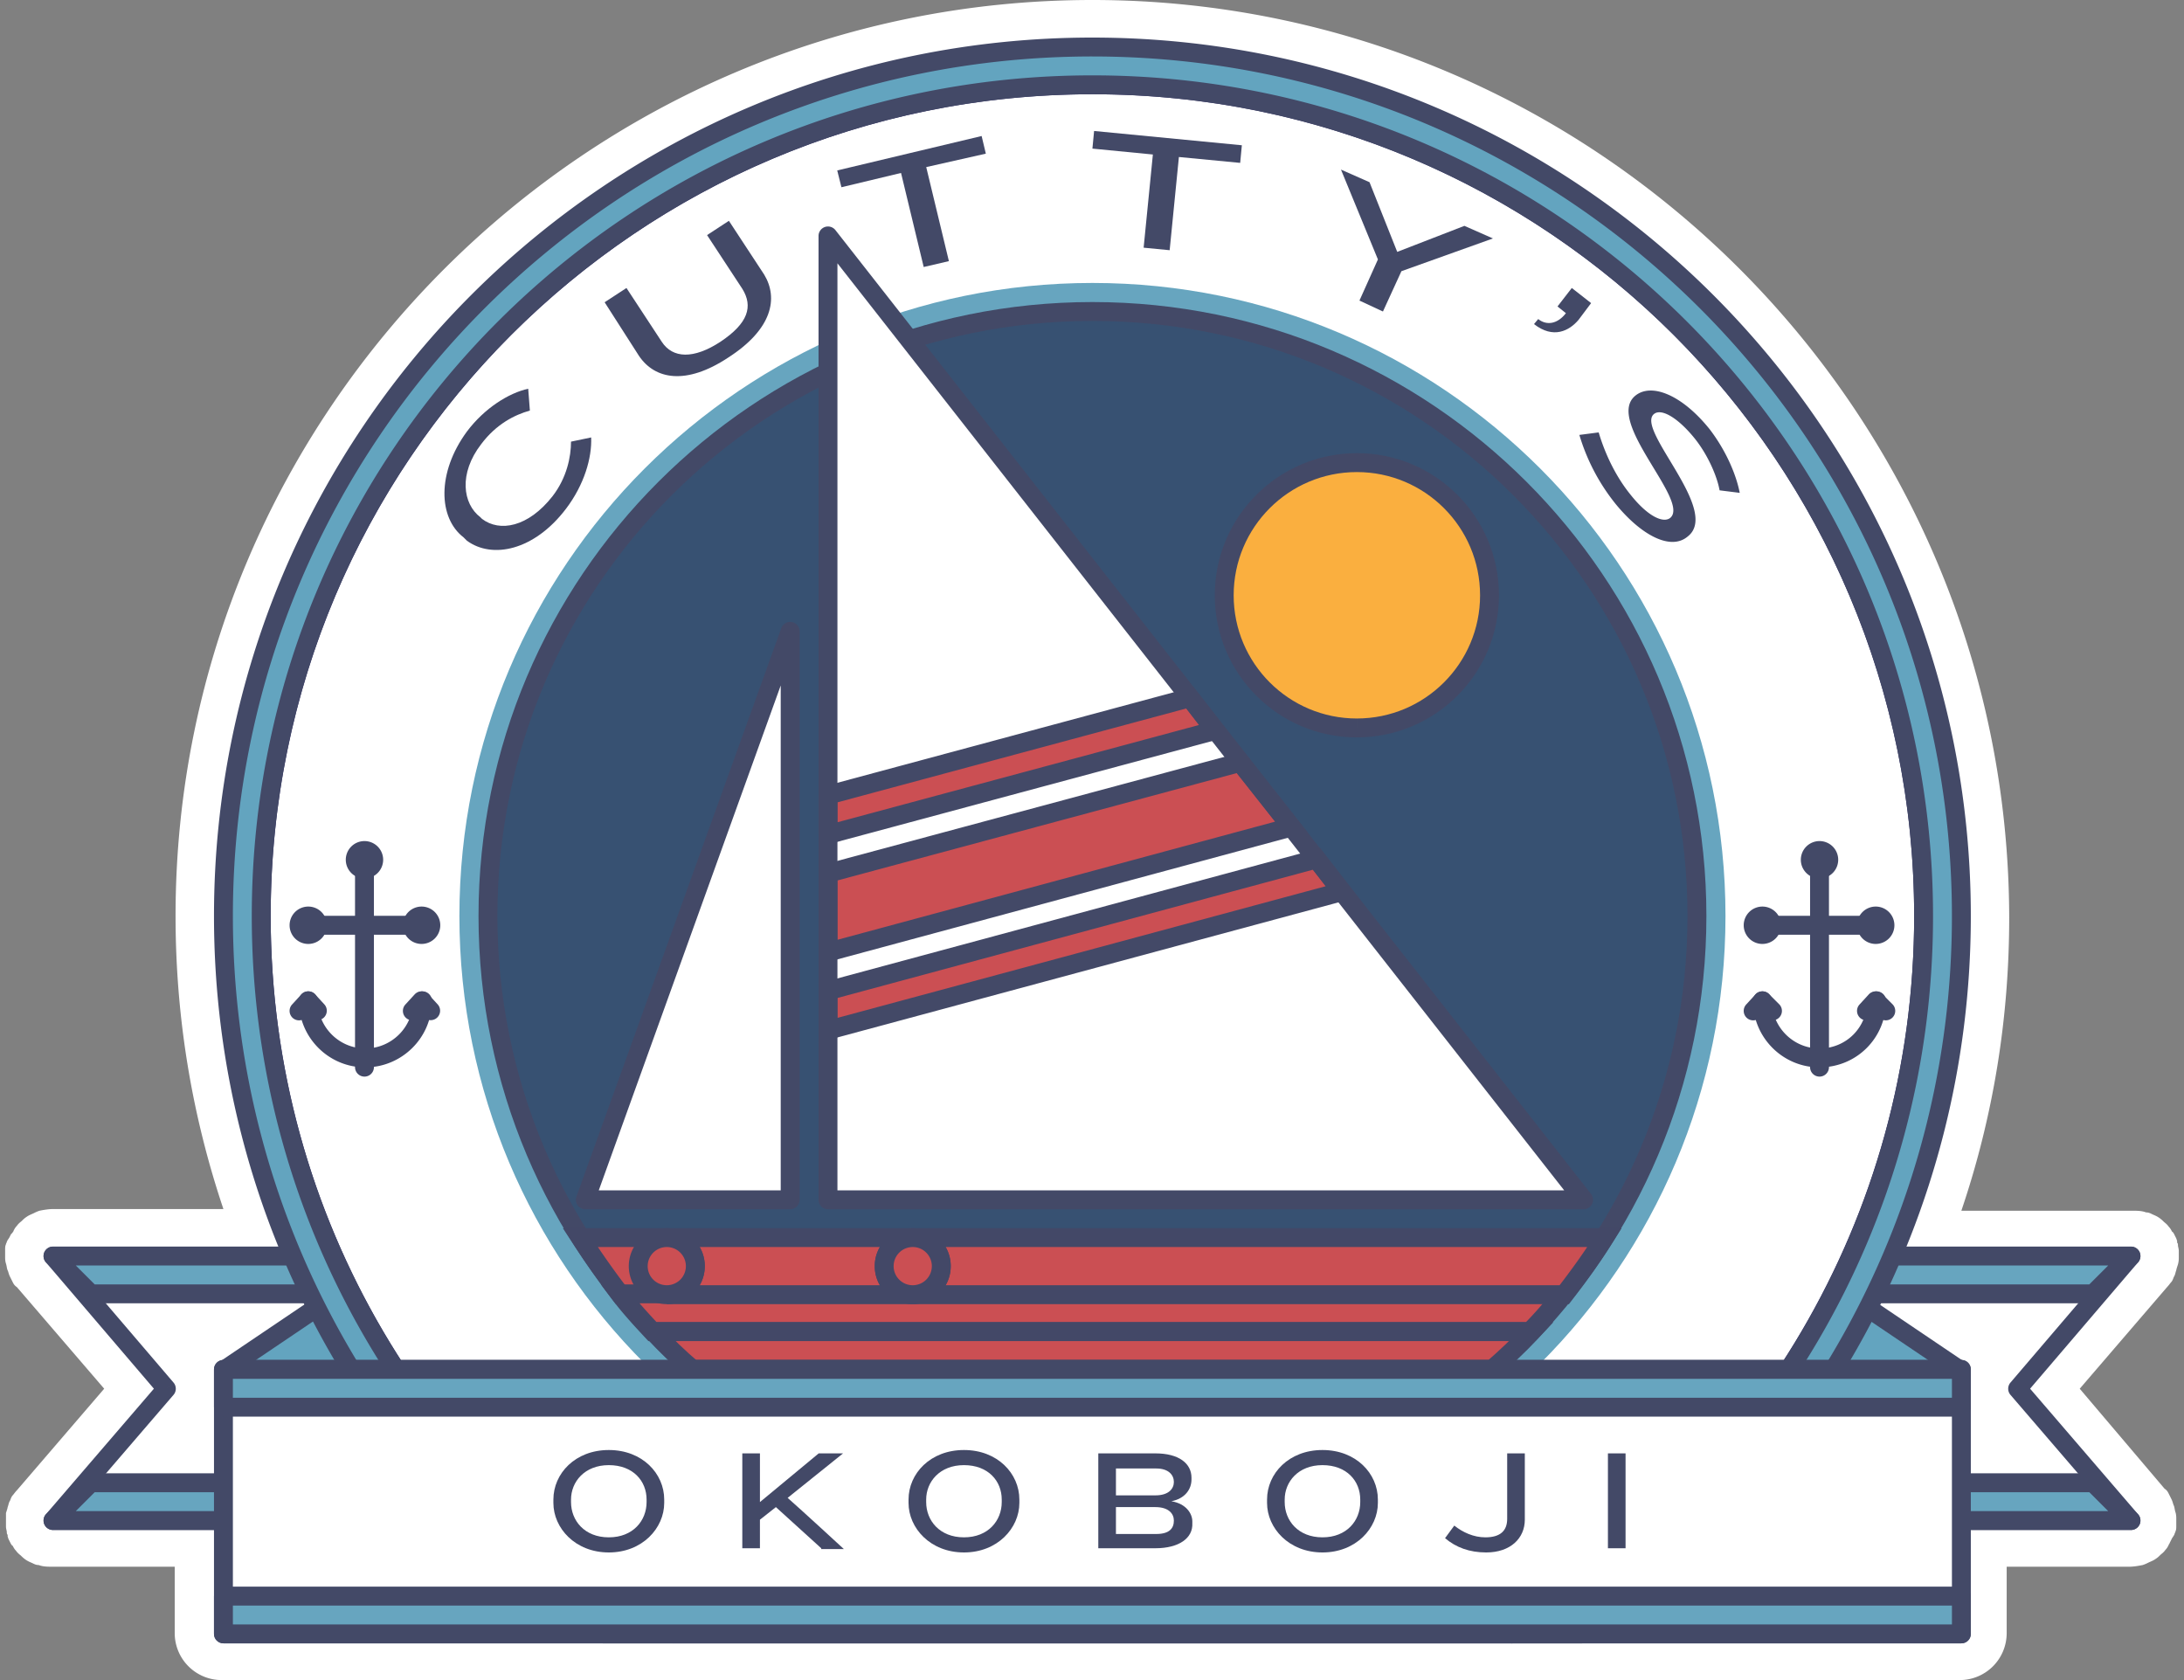 <svg width="260" height="200" viewBox="0 0 260 200" xmlns="http://www.w3.org/2000/svg" xmlns:xlink="http://www.w3.org/1999/xlink"><rect x="0" y="0" width="260" height="200" fill="#808080" stroke="none"/><use xlink:href="#path0_fill" transform="translate(2.81 2.199)" fill="#FFF"/><use xlink:href="#path1_fill" transform="translate(.61)" fill="#FFF"/><g transform="translate(6.31 149.525)"><use xlink:href="#path2_fill" fill="#FFF"/><use xlink:href="#path3_stroke" fill="#434967"/></g><g transform="translate(6.31 149.525)"><use xlink:href="#path4_fill" fill="#67A5BF"/><use xlink:href="#path5_stroke" fill="#434967"/></g><g transform="translate(6.31 176.512)"><use xlink:href="#path6_fill" fill="#67A5BF"/><use xlink:href="#path7_stroke" fill="#434967"/></g><g transform="translate(26.8 149.525)"><use xlink:href="#path8_fill" fill="#63A4BF"/><use xlink:href="#path9_stroke" fill="#434967"/></g><g transform="translate(213.21 149.525)"><use xlink:href="#path10_fill" fill="#FFF"/><use xlink:href="#path11_stroke" fill="#434967"/></g><g transform="translate(213.21 176.512)"><use xlink:href="#path12_fill" fill="#67A5BF"/><use xlink:href="#path13_stroke" fill="#434967"/></g><g transform="translate(213.21 149.525)"><use xlink:href="#path14_fill" fill="#67A5BF"/><use xlink:href="#path15_stroke" fill="#434967"/></g><g transform="translate(213.21 149.525)"><use xlink:href="#path16_fill" fill="#63A4BF"/><use xlink:href="#path17_stroke" fill="#434967"/></g><g transform="translate(31.1 10.095)"><use xlink:href="#path18_fill" fill="#FFF"/><use xlink:href="#path19_stroke" fill="#292561"/></g><g transform="translate(26.6 5.597)"><use xlink:href="#path20_fill" fill="#63A4BF"/><use xlink:href="#path21_stroke" fill="#434967"/></g><use xlink:href="#path22_fill" transform="translate(54.69 33.683)" fill="#67A5BF"/><g transform="translate(58.09 37.081)"><use xlink:href="#path23_fill" fill="#375172"/><use xlink:href="#path24_stroke" fill="#434967"/></g><g transform="translate(69.08 147.326)"><use xlink:href="#path25_fill" fill="#CB4F53"/><use xlink:href="#path26_stroke" fill="#434867"/></g><g transform="translate(73.78 154.023)"><use xlink:href="#path27_fill" fill="#CB4F53"/><use xlink:href="#path28_stroke" fill="#434867"/></g><g transform="translate(108.66 147.326)"><use xlink:href="#path29_fill" fill="#CB4F53"/><use xlink:href="#path30_stroke" fill="#434867"/></g><g transform="translate(79.38 147.326)"><use xlink:href="#path31_fill" fill="#CB4F53"/><use xlink:href="#path32_stroke" fill="#434867"/></g><g transform="translate(77.78 158.521)"><use xlink:href="#path33_fill" fill="#CB4F53"/><use xlink:href="#path34_stroke" fill="#434867"/></g><g transform="translate(75.98 147.326)"><use xlink:href="#path35_fill" fill="#CB4F53"/><use xlink:href="#path36_stroke" fill="#434867"/></g><g transform="translate(105.26 147.326)"><use xlink:href="#path37_fill" fill="#CB4F53"/><use xlink:href="#path38_stroke" fill="#434867"/></g><g><use xlink:href="#path39_fill" transform="translate(52.91 46.277)" fill="#434967"/><use xlink:href="#path40_fill" transform="translate(71.98 26.287)" fill="#434967"/><use xlink:href="#path41_fill" transform="translate(99.67 16.192)" fill="#434967"/><use xlink:href="#path42_fill" transform="translate(130.05 15.592)" fill="#434967"/><use xlink:href="#path43_fill" transform="translate(159.64 20.19)" fill="#434967"/><use xlink:href="#path44_fill" transform="translate(182.62 34.283)" fill="#434967"/><use xlink:href="#path45_fill" transform="translate(188.02 46.491)" fill="#434967"/></g><g><g transform="translate(26.6 163.018)"><use xlink:href="#path46_fill" fill="#FFF"/><use xlink:href="#path47_stroke" fill="#434967"/></g><g transform="translate(26.6 190.005)"><use xlink:href="#path48_fill" fill="#67A5BF"/><use xlink:href="#path49_stroke" fill="#434967"/></g><g transform="translate(26.6 163.018)"><use xlink:href="#path48_fill" fill="#67A5BF"/><use xlink:href="#path49_stroke" fill="#434967"/></g><use xlink:href="#path50_fill" transform="translate(65.88 172.614)" fill="#434967"/><use xlink:href="#path51_fill" transform="translate(88.37 173.014)" fill="#434967"/><use xlink:href="#path52_fill" transform="translate(108.16 172.614)" fill="#434967"/><use xlink:href="#path53_fill" transform="translate(130.75 173.014)" fill="#434967"/><use xlink:href="#path54_fill" transform="translate(150.84 172.614)" fill="#434967"/><use xlink:href="#path55_fill" transform="translate(172.03 173.014)" fill="#434967"/><use xlink:href="#path56_fill" transform="translate(191.42 173.014)" fill="#434967"/></g><g transform="translate(69.68 75.162)"><use xlink:href="#path57_fill" fill="#FFF"/><use xlink:href="#path58_stroke" fill="#434967"/></g><g transform="translate(145.74 55.072)"><use xlink:href="#path59_fill" fill="#FAAF3F"/><use xlink:href="#path60_stroke" fill="#434967"/></g><g><use xlink:href="#path61_fill" transform="translate(98.37 28.786)" fill="#FFF"/><use xlink:href="#path62_fill" transform="translate(98.57 98.451)" fill="#FFF"/><g transform="translate(98.57 83.058)"><use xlink:href="#path63_fill" fill="#CB4F53"/><use xlink:href="#path64_stroke" fill="#434967"/></g><g transform="translate(98.57 102.249)"><use xlink:href="#path65_fill" fill="#CB4F53"/><use xlink:href="#path66_stroke" fill="#434967"/></g><g transform="translate(98.57 90.755)"><use xlink:href="#path67_fill" fill="#CB4F53"/><use xlink:href="#path68_stroke" fill="#434967"/></g></g><g transform="translate(-1002 581)"><use xlink:href="#path69_stroke" transform="translate(1100.57 -552.914)" fill="#434967"/></g><g><use xlink:href="#path70_stroke" transform="translate(209.81 110.145)" fill="#434967"/><use xlink:href="#path71_stroke" transform="translate(216.61 102.349)" fill="#434967"/><use xlink:href="#path72_stroke" transform="translate(209.81 119.14)" fill="#434967"/><use xlink:href="#path73_stroke" transform="translate(208.71 119.14)" fill="#434967"/><use xlink:href="#path73_stroke" transform="translate(222.2 119.14)" fill="#434967"/><use xlink:href="#path74_stroke" transform="translate(208.71 109.045)" fill="#434967"/><use xlink:href="#path74_stroke" transform="translate(222.2 109.045)" fill="#434967"/><use xlink:href="#path75_stroke" transform="translate(215.51 101.249)" fill="#434967"/></g><g><use xlink:href="#path76_stroke" transform="translate(36.7 110.145)" fill="#434967"/><use xlink:href="#path71_stroke" transform="translate(43.39 102.349)" fill="#434967"/><use xlink:href="#path77_stroke" transform="translate(36.7 119.14)" fill="#434967"/><use xlink:href="#path78_stroke" transform="translate(35.6 119.14)" fill="#434967"/><use xlink:href="#path78_stroke" transform="translate(49.09 119.14)" fill="#434967"/><use xlink:href="#path79_stroke" transform="translate(35.6 109.045)" fill="#434967"/><use xlink:href="#path79_stroke" transform="translate(49.09 109.045)" fill="#434967"/><use xlink:href="#path80_stroke" transform="translate(42.29 101.249)" fill="#434967"/></g><defs><path id="path0_fill" d="M23.788 195.702a3.37 3.37 0 0 1-3.398-3.398v-10.095H3.498c-.3 0-.7 0-1-.1l-.2-.1-.2-.1c-.199-.1-.299-.2-.499-.3l-.2-.1-.2-.2c-.1-.1-.3-.2-.4-.399-.1-.1-.2-.2-.3-.4 0 0-.1-.1-.1-.2v-.1l-.2-.3v-.1c0-.1-.099-.2-.099-.3 0-.2-.1-.3-.1-.5v-.399-.5c0-.1.1-.3.1-.4.1-.2.1-.3.2-.5.1-.1.1-.2.2-.399.1-.1.2-.3.3-.4l11.594-13.593L.8 149.425l-.1-.2c-.1-.1-.1-.2-.2-.399-.1-.2-.1-.3-.2-.5s-.1-.3-.1-.5v-.5-.399c0-.2.1-.3.1-.5 0-.1 0-.2.1-.3l.1-.4.1-.1c.1-.1.1-.2.2-.3 0-.1.1-.2.2-.3.1-.099.2-.299.4-.399 0 0 .2-.2.4-.3.099-.1.299-.2.499-.2.1-.1.2-.1.4-.2.3-.1.6-.1.9-.1h23.488c-4.398-11.894-6.697-24.388-6.697-37.081C20.39 47.976 68.266 0 127.236 0c58.871 0 106.847 47.876 106.847 106.847 0 12.693-2.199 25.187-6.697 37.081h23.489c.299 0 .699 0 .999.1l.2.1.2.1c.2.1.3.2.5.3l.199.1.2.2.3.299.1.2.1.2c.1.1.1.2.2.3l.1.3c0 .1.1.2.1.3 0 .2.1.3.1.5v.899c0 .2-.1.3-.1.5-.1.2-.1.3-.2.5-.1.1-.1.299-.2.399-.1.1-.2.2-.3.4l-11.594 13.593 11.794 13.694.1.199c.1.1.1.2.2.4s.1.3.2.4c.1.2.1.3.1.4v.999c0 .2-.1.3-.1.5 0 .1-.1.3-.1.5l-.1.2v.1c-.1.1-.1.2-.2.3l-.1.099-.2.2c-.1.2-.3.3-.4.4-.099.1-.199.2-.399.3-.1.1-.3.2-.5.2-.1.1-.2.1-.4.2-.3.1-.6.1-.899.1h-16.892v10.095a3.37 3.37 0 0 1-3.398 3.398H23.788v-.2z"/><path id="path1_fill" d="M129.435 4.498c57.671 0 104.548 46.876 104.548 104.547 0 13.694-2.699 26.987-7.696 39.381H253.473c.1 0 .1.1.2.1l.1.1.1.1.1.1.1.1v.699c0 .1 0 .1-.1.2l-.1.1s0 .1-.1.1l-12.893 14.992 12.893 14.993s0 .1.1.1l.1.1c0 .1 0 .1.1.2v.699l-.1.1s0 .1-.1.1l-.1.1-.1.1c-.1 0-.1.1-.2.1h-19.49v12.394c0 .6-.5 1.099-1.099 1.099H25.987c-.6 0-1.1-.499-1.1-1.099v-12.394H5.298c-.1 0-.1-.1-.2-.1l-.1-.1-.1-.1-.1-.1-.1-.1v-.1V180.71 180.41c0-.1 0-.1.1-.2l.1-.1s0-.1.1-.1l12.894-14.993-12.893-14.992s0-.1-.1-.1l-.1-.1c0-.1 0-.1-.1-.2v-.1V149.225 148.926l.1-.1s0-.1.1-.1l.1-.1.1-.1c.1 0 .1-.1.2-.1h27.186a104.709 104.709 0 0 1-7.696-39.381c0-57.67 46.976-104.547 104.647-104.547zm0-4.498C69.265 0 20.29 48.975 20.29 109.045c0 11.895 1.899 23.589 5.697 34.883H5.697c-.5 0-1.1.1-1.599.2-.3.1-.5.2-.7.3-.2.1-.5.2-.8.4-.3.199-.4.299-.599.499-.1.1-.4.3-.6.6-.2.2-.3.4-.4.6 0 .1-.1.1-.1.2l-.2.2-.2.399-.2.3-.1.2c0 .1-.1.2-.1.3-.099.2-.099.4-.099.7v.799c0 .2 0 .5.1.8.1.3.1.599.2.799.1.2.1.4.3.8l.3.6c.1.2.2.399.5.599l10.394 12.094L1.4 177.411c-.2.2-.4.5-.5.6-.1.1-.2.3-.3.6-.2.3-.2.599-.3.799 0 .1-.1.4-.199.7V181.709c0 .3.1.5.1.7 0 .1 0 .2.1.3v.2l.1.299.2.4.1.2c.1.1.1.2.2.2.1.2.2.4.4.6.2.3.5.499.599.599.1.1.3.3.6.5s.6.3.8.4c.2.1.4.2.699.2.5.2 1.1.2 1.6.2H20.19v7.896A5.588 5.588 0 0 0 25.787 200h206.897a5.588 5.588 0 0 0 5.597-5.597v-7.896h14.593c.499 0 1.099-.1 1.599-.2.3-.1.5-.2.699-.3.2-.1.5-.2.8-.4.3-.2.4-.3.6-.5.1-.1.4-.299.599-.599.2-.2.3-.4.4-.6 0-.1.1-.1.1-.2l.1-.2.2-.4.2-.299.1-.2c0-.1.1-.2.1-.3.1-.2.1-.4.1-.7v-.799c0-.2 0-.5-.1-.8-.1-.3-.1-.6-.2-.8-.1-.2-.1-.399-.3-.799l-.3-.6c-.1-.2-.2-.4-.5-.6l-10.094-11.894 10.394-12.094c.2-.2.4-.499.5-.599.1-.1.2-.3.3-.6.2-.3.2-.6.3-.8 0-.1.1-.399.2-.699.1-.4.1-.6.1-.8v-.799c0-.3-.1-.5-.1-.7 0-.1 0-.2-.1-.3v-.2l-.1-.3-.2-.4-.1-.199c-.1-.1-.1-.2-.2-.2-.1-.2-.2-.4-.4-.6-.2-.3-.5-.5-.6-.6-.099-.1-.299-.3-.599-.499-.3-.2-.6-.3-.8-.4-.2-.1-.4-.2-.699-.2-.5-.2-1.1-.2-1.6-.2h-20.389c3.798-11.194 5.697-22.889 5.697-34.883C238.481 48.975 189.505 0 129.435 0z"/><path id="path2_fill" d="M0 0h40.48v31.484H0l13.493-15.692L0 0z"/><path id="path3_stroke" d="M0 0v-1.125A1.125 1.125 0 0 0-.855.731L0 0zm40.48 0h1.125c0-.621-.504-1.125-1.125-1.125V0zm0 31.484v1.125c.621 0 1.125-.503 1.125-1.125H40.48zm-40.48 0l-.853-.733A1.125 1.125 0 0 0 0 32.609v-1.125zm13.493-15.692l.853.734c.362-.421.363-1.043.003-1.465l-.856.731zM0 1.125h40.48v-2.25H0v2.25zM39.355 0v31.484h2.25V0h-2.25zm1.125 30.36H0v2.25h40.48v-2.25zM.853 32.217l13.493-15.692-1.706-1.467L-.853 30.75l1.706 1.467zM14.349 15.06L.855-.73-.855.731l13.493 15.792 1.71-1.462z"/><path id="path4_fill" d="M0 0h40.48v4.498H4.498L0 0z"/><path id="path5_stroke" d="M0 0v-1.125A1.125 1.125 0 0 0-.795.795L0 0zm40.48 0h1.125c0-.621-.504-1.125-1.125-1.125V0zm0 4.498v1.125c.621 0 1.125-.504 1.125-1.125H40.48zm-35.982 0l-.796.795c.211.211.497.33.796.33V4.498zM0 1.125h40.48v-2.25H0v2.25zM39.355 0v4.498h2.25V0h-2.25zm1.125 3.373H4.498v2.25H40.48v-2.25zm-35.187.33L.795-.796-.795.795l4.497 4.498 1.591-1.59z"/><path id="path6_fill" d="M4.498 0H40.48v4.498H0L4.498 0z"/><path id="path7_stroke" d="M4.498 0v-1.125c-.299 0-.585.119-.796.33L4.498 0zM40.48 0h1.125c0-.621-.504-1.125-1.125-1.125V0zm0 4.498v1.125c.621 0 1.125-.504 1.125-1.125H40.48zM0 4.498l-.795-.796A1.125 1.125 0 0 0 0 5.622V4.499zm4.498-3.373H40.48v-2.25H4.498v2.25zM39.355 0v4.498h2.25V0h-2.25zm1.125 3.373H0v2.25h40.48v-2.25zM.795 5.293L5.293.796 3.703-.795-.796 3.702l1.59 1.591z"/><path id="path8_fill" d="M0 44.977l19.99-13.493V0L0 13.493v31.485z"/><path id="path9_stroke" d="M0 44.977h-1.125a1.125 1.125 0 0 0 1.754.933L0 44.978zm19.99-13.493l.63.933c.31-.21.495-.559.495-.933H19.99zM19.99 0h1.125a1.125 1.125 0 0 0-1.754-.932L19.99 0zM0 13.493l-.63-.932c-.31.209-.495.558-.495.932H0zM.63 45.91l19.99-13.493-1.26-1.865L-.63 44.045.63 45.91zm20.485-14.426V0h-2.25v31.484h2.25zM19.361-.932L-.63 12.56l1.258 1.865L20.62.932 19.361-.932zM-1.125 13.493v31.485h2.25V13.492h-2.25z"/><path id="path10_fill" d="M40.48 31.484H0V0h40.48L26.987 15.792 40.48 31.484z"/><path id="path11_stroke" d="M40.48 31.484v1.125a1.125 1.125 0 0 0 .853-1.858l-.853.733zm-40.48 0h-1.125c0 .622.504 1.125 1.125 1.125v-1.125zM0 0v-1.125c-.621 0-1.125.504-1.125 1.125H0zm40.48 0l.855.73a1.125 1.125 0 0 0-.855-1.855V0zM26.987 15.792l-.856-.73c-.36.421-.36 1.043.003 1.464l.852-.734zM40.48 30.36H0v2.25h40.48v-2.25zM1.125 31.484V0h-2.25v31.484h2.25zM0 1.125h40.48v-2.25H0v2.25zM39.624-.731L26.131 15.061l1.71 1.462L41.336.73l-1.71-1.462zm-13.49 17.257l13.493 15.692 1.706-1.467L27.84 15.059l-1.706 1.467z"/><path id="path12_fill" d="M40.48 4.498H0V0h35.982l4.498 4.498z"/><path id="path13_stroke" d="M40.48 4.498v1.125a1.125 1.125 0 0 0 .795-1.92l-.795.795zM0 4.498h-1.125c0 .621.504 1.125 1.125 1.125V4.498zM0 0v-1.125c-.621 0-1.125.504-1.125 1.125H0zm35.982 0l.796-.795a1.125 1.125 0 0 0-.796-.33V0zm4.498 3.373H0v2.25h40.48v-2.25zM1.125 4.498V0h-2.25v4.498h2.25zM0 1.125h35.982v-2.25H0v2.25zm35.187-.33l4.497 4.498 1.591-1.59-4.497-4.498-1.591 1.59z"/><path id="path14_fill" d="M35.982 4.498H0V0h40.48l-4.498 4.498z"/><path id="path15_stroke" d="M35.982 4.498v1.125c.298 0 .584-.119.796-.33l-.796-.795zM0 4.498h-1.125c0 .621.504 1.125 1.125 1.125V4.498zM0 0v-1.125c-.621 0-1.125.504-1.125 1.125H0zm40.48 0l.795.796a1.125 1.125 0 0 0-.795-1.921V0zm-4.498 3.373H0v2.25h35.982v-2.25zM1.125 4.498V0h-2.25v4.498h2.25zM0 1.125h40.48v-2.25H0v2.25zm39.684-1.92l-4.497 4.497 1.59 1.591L41.276.796l-1.59-1.591z"/><path id="path16_fill" d="M19.99 44.977L0 31.484V0l19.99 13.493v31.485z"/><path id="path17_stroke" d="M19.99 44.977l-.63.933a1.125 1.125 0 0 0 1.755-.932H19.99zM0 31.484h-1.125c0 .374.186.724.496.933L0 31.484zM0 0l.63-.932A1.125 1.125 0 0 0-1.126 0H0zm19.99 13.493h1.125c0-.374-.186-.723-.496-.932l-.629.932zm.63 30.552L.63 30.552l-1.26 1.865L19.36 45.91l1.26-1.865zM1.124 31.485V0h-2.25v31.484h2.25zM-.629.931l19.99 13.494 1.258-1.865L.63-.932-.629.932zm19.494 12.561v31.485h2.25V13.492h-2.25z"/><path id="path18_fill" d="M197.901 98.95c0-54.672-44.278-98.95-98.95-98.95C44.278 0 0 44.278 0 98.95c0 36.482 19.69 68.266 49.075 85.458h99.851c29.185-17.192 48.975-48.976 48.975-85.457z"/><path id="path19_stroke" d="M49.075 184.408l-.568.971c.173.101.369.154.569.154v-1.125zm99.851 0v1.125c.2 0 .397-.054.571-.156l-.571-.969zm50.1-85.457c0-55.294-44.781-100.076-100.076-100.076v2.25c54.052 0 97.826 43.774 97.826 97.826h2.25zM98.95-1.125C43.657-1.125-1.124 43.657-1.124 98.951h2.25c0-54.052 43.774-97.826 97.826-97.826v-2.25zM-1.124 98.951c0 36.898 19.917 69.043 49.632 86.428l1.137-1.942C20.589 166.439 1.125 135.016 1.125 98.95h-2.25zm50.2 86.582h99.851v-2.25h-99.85v2.25zm100.422-.156c29.511-17.384 49.529-49.527 49.529-86.427h-2.25c0 36.065-19.562 67.489-48.421 84.488l1.142 1.939z"/><path id="path20_fill" d="M4.498 103.448c0-54.672 44.278-98.95 98.95-98.95 54.673 0 98.951 44.278 98.951 98.95 0 36.482-19.69 68.266-49.076 85.458h8.396c27.286-18.591 45.178-49.975 45.178-85.458C206.897 46.377 160.52 0 103.448 0 46.277 0 0 46.377 0 103.448c0 35.483 17.891 66.867 45.177 85.458h8.396C24.188 171.714 4.498 139.93 4.498 103.448z"/><path id="path21_stroke" d="M153.323 188.906l-.568-.971a1.124 1.124 0 0 0 .568 2.096v-1.125zm8.396 0v1.125c.226 0 .447-.069.634-.196l-.634-.929zm-116.542 0l-.633.929c.187.127.407.196.633.196v-1.125zm8.396 0v1.125a1.125 1.125 0 0 0 .568-2.096l-.568.971zm-47.95-85.458c0-54.051 43.774-97.825 97.825-97.825v-2.25C48.154 3.373 3.373 48.154 3.373 103.448h2.25zm97.825-97.825c54.052 0 97.826 43.774 97.826 97.825h2.25c0-55.294-44.782-100.075-100.076-100.075v2.25zm97.826 97.825c0 36.066-19.464 67.488-48.519 84.487l1.136 1.942c29.716-17.385 49.633-49.531 49.633-86.429h-2.25zm-47.951 86.583h8.396v-2.25h-8.396v2.25zm9.03-.196c27.581-18.792 45.669-50.518 45.669-86.387h-2.25c0 35.096-17.695 66.138-44.686 84.528l1.267 1.859zm45.669-86.387c0-57.692-46.881-104.573-104.574-104.573v2.25c56.45 0 102.324 45.873 102.324 102.323h2.25zM103.448-1.125C45.655-1.125-1.125 45.756-1.125 103.448h2.25c0-56.45 45.774-102.323 102.323-102.323v-2.25zM-1.125 103.448c0 35.869 18.087 67.595 45.669 86.387l1.267-1.859c-26.991-18.39-44.686-49.432-44.686-84.528h-2.25zm46.302 86.583h8.396v-2.25h-8.396v2.25zm8.964-2.096c-29.055-16.999-48.518-48.421-48.518-84.487h-2.25c0 36.898 19.916 69.044 49.632 86.429l1.136-1.942z"/><path id="path22_fill" d="M75.362 150.725c41.622 0 75.363-33.741 75.363-75.363C150.725 33.741 116.984 0 75.362 0 33.741 0 0 33.74 0 75.362c0 41.622 33.74 75.363 75.362 75.363z"/><path id="path23_fill" d="M71.964 143.928c39.745 0 71.964-32.219 71.964-71.964S111.709 0 71.964 0 0 32.22 0 71.964c0 39.745 32.22 71.964 71.964 71.964z"/><path id="path24_stroke" d="M142.803 71.964c0 39.123-31.716 70.839-70.839 70.839v2.25c40.366 0 73.089-32.723 73.089-73.089h-2.25zm-70.839 70.839c-39.123 0-70.839-31.716-70.839-70.839h-2.25c0 40.366 32.723 73.089 73.089 73.089v-2.25zM1.125 71.964c0-39.123 31.716-70.839 70.839-70.839v-2.25c-40.366 0-73.089 32.723-73.089 73.089h2.25zM71.964 1.125c39.123 0 70.839 31.716 70.839 70.839h2.25c0-40.366-32.723-73.089-73.089-73.089v2.25z"/><path id="path25_fill" d="M6.997 3.398A3.37 3.37 0 0 1 10.395 0H0c1.5 2.299 3.098 4.598 4.798 6.797h5.597c-1.9-.1-3.398-1.6-3.398-3.399z"/><path id="path26_stroke" d="M0 0v-1.125h-2.077L-.942.615 0 0zm4.798 6.797l-.89.687.337.438h.553V6.797zm5.597 0v1.125l.059-2.249-.06 1.124zM8.12 3.398c0-1.277.996-2.273 2.274-2.273v-2.25a4.495 4.495 0 0 0-4.523 4.523h2.25zm2.274-4.523H0v2.25h10.395v-2.25zM-.942.615c1.511 2.317 3.128 4.641 4.85 6.87l1.78-1.376C4.01 3.939 2.43 1.666.942-.615L-.942.615zm5.74 7.307h5.597v-2.25H4.798v2.25zm5.656-2.249C9.097 5.602 8.12 4.545 8.12 3.398h-2.25c0 2.451 2.023 4.394 4.465 4.522l.118-2.247z"/><path id="path27_fill" d="M5.597 0H0c1.2 1.6 2.599 3.098 3.898 4.498h104.448A42.028 42.028 0 0 0 112.244 0H5.597z"/><path id="path28_stroke" d="M0 0v-1.125h-2.25L-.9.675 0 0zm3.898 4.498l-.824.765.333.36h.491V4.498zm104.448 0v1.125h.466l.329-.33-.795-.795zM112.244 0l.9.675 1.35-1.8h-2.25V0zM5.597-1.125H0v2.25h5.597v-2.25zM-.9.675C.341 2.33 1.783 3.873 3.074 5.263l1.648-1.53C3.414 2.322 2.057.867.9-.676L-.9.675zm4.798 4.948h104.448v-2.25H3.898v2.25zm105.243-.33a42.98 42.98 0 0 0 4.003-4.618l-1.8-1.35a40.75 40.75 0 0 1-3.794 4.377l1.591 1.591zm3.103-6.418H34.883v2.25h77.361v-2.25zm-77.361 0H5.597v2.25h29.286v-2.25z"/><path id="path29_fill" d="M3.398 3.398A3.37 3.37 0 0 1 0 6.797h77.561c1.7-2.2 3.299-4.398 4.798-6.797H0a3.37 3.37 0 0 1 3.398 3.398z"/><path id="path30_stroke" d="M77.561 6.797v1.125h.553l.337-.438-.89-.687zM82.36 0l.954.596 1.076-1.721h-2.03V0zM2.273 3.398A2.245 2.245 0 0 1 0 5.672v2.25a4.495 4.495 0 0 0 4.523-4.524h-2.25zM0 7.922h77.561v-2.25H0v2.25zm78.451-.438c1.712-2.215 3.336-4.446 4.862-6.888L81.405-.596c-1.473 2.356-3.048 4.522-4.734 6.705l1.78 1.375zm3.908-8.609H0v2.25h82.359v-2.25zM0 1.125c1.278 0 2.273.996 2.273 2.273h2.25A4.495 4.495 0 0 0 0-1.125v2.25z"/><path id="path31_fill" d="M3.398 3.398A3.37 3.37 0 0 1 0 6.797h29.285a3.37 3.37 0 0 1-3.398-3.399A3.37 3.37 0 0 1 29.285 0H0c1.899 0 3.398 1.5 3.398 3.398z"/><path id="path32_stroke" d="M2.273 3.398A2.245 2.245 0 0 1 0 5.672v2.25a4.495 4.495 0 0 0 4.523-4.524h-2.25zM0 7.922h29.285v-2.25H0v2.25zm29.285-2.25a2.245 2.245 0 0 1-2.273-2.274h-2.25a4.495 4.495 0 0 0 4.523 4.524v-2.25zm-2.273-2.274c0-1.277.996-2.273 2.273-2.273v-2.25a4.495 4.495 0 0 0-4.523 4.523h2.25zm2.273-4.523H0v2.25h29.285v-2.25zM0 1.125c1.278 0 2.273.996 2.273 2.273h2.25A4.495 4.495 0 0 0 0-1.125v2.25z"/><path id="path33_fill" d="M4.698 4.498H99.85c1.599-1.4 3.198-2.899 4.698-4.498H0c1.5 1.6 2.998 3.098 4.698 4.498z"/><path id="path34_stroke" d="M4.698 4.498l-.716.868.312.257h.404V4.498zm95.152 0v1.125h.423l.318-.279-.74-.846zM104.548 0l.82.77 1.776-1.895h-2.596V0zM0 0v-1.125h-2.597L-.82.769 0 0zm4.698 5.623H99.85v-2.25H4.698v2.25zm95.893-.279c1.618-1.416 3.246-2.941 4.777-4.575l-1.641-1.538c-1.467 1.564-3.038 3.038-4.618 4.42l1.482 1.693zm3.957-6.469H0v2.25h104.548v-2.25zM-.821.769C.693 2.385 2.23 3.923 3.982 5.366l1.43-1.737C3.768 2.274 2.306.814.822-.769L-.821.769z"/><path id="path35_fill" d="M3.398 6.797a3.398 3.398 0 1 0 0-6.797 3.398 3.398 0 0 0 0 6.797z"/><path id="path36_stroke" d="M5.672 3.398a2.273 2.273 0 0 1-2.274 2.274v2.25a4.523 4.523 0 0 0 4.524-4.524h-2.25zM3.398 5.672a2.273 2.273 0 0 1-2.273-2.274h-2.25a4.523 4.523 0 0 0 4.523 4.524v-2.25zM1.125 3.398a2.273 2.273 0 0 1 2.273-2.273v-2.25a4.523 4.523 0 0 0-4.523 4.523h2.25zm2.273-2.273a2.273 2.273 0 0 1 2.274 2.273h2.25a4.523 4.523 0 0 0-4.524-4.523v2.25z"/><path id="path37_fill" d="M3.398 6.797a3.398 3.398 0 1 0 0-6.797 3.398 3.398 0 0 0 0 6.797z"/><path id="path38_stroke" d="M5.672 3.398a2.273 2.273 0 0 1-2.274 2.274v2.25a4.523 4.523 0 0 0 4.524-4.524h-2.25zM3.398 5.672a2.273 2.273 0 0 1-2.273-2.274h-2.25a4.523 4.523 0 0 0 4.523 4.524v-2.25zM1.125 3.398a2.273 2.273 0 0 1 2.273-2.273v-2.25a4.523 4.523 0 0 0-4.523 4.523h2.25zm2.273-2.273a2.273 2.273 0 0 1 2.274 2.273h2.25a4.523 4.523 0 0 0-4.524-4.523v2.25z"/><path id="path39_fill" d="M10.17 2.599c-1.799.5-3.998 1.599-5.797 3.998-2.698 3.498-2.199 7.096-.1 8.695l.2.2c2.1 1.6 5.498 1 8.396-2.698 1.7-2.2 2.199-4.698 2.199-6.497l2.399-.5c.1 2.399-.8 5.597-2.999 8.496C10.67 19.29 5.673 20.29 2.674 18.09l-.4-.4c-2.998-2.299-3.198-7.696.4-12.594C4.774 2.3 7.672.5 9.971 0l.2 2.599z"/><path id="path40_fill" d="M14.693 16.292c-4.998 3.298-8.696 2.599-10.595-.2L0 9.695l2.599-1.699 4.198 6.397c1.299 1.999 3.798 2.099 6.996 0 3.299-2.2 3.898-4.198 2.599-6.297l-4.198-6.397L14.793 0l4.198 6.397c1.699 2.798.999 6.497-4.298 9.895z"/><path id="path41_fill" d="M10.595 3.698l2.698 11.195-2.998.7L7.596 4.397.5 6.097l-.5-2L17.191 0l.5 2.099-7.096 1.6z"/><path id="path42_fill" d="M10.295 3.098l-1.1 11.095-3.098-.3L7.197 2.8 0 2.099.2 0 17.79 1.7l-.2 2.098-7.296-.7z"/><path id="path43_fill" d="M7.196 12.094l-2.199 4.798-2.798-1.3 2.199-4.897L0 0l3.398 1.5 3.299 8.295 7.996-3.098 3.398 1.499-10.895 3.898z"/><path id="path44_fill" d="M0 4.298l.5-.6c1 .8 2.299.6 3.298-.7l-1-.8L4.499 0l2.299 1.8-1.5 1.998c-1.1 1.3-2.998 2.299-5.297.5z"/><path id="path45_fill" d="M4.298 13.479A24.03 24.03 0 0 1 0 5.283l2.299-.3c.8 2.699 2.099 5.297 3.698 7.296 2.199 2.799 3.998 3.498 4.798 2.899 2.498-2-7.896-11.594-4.098-14.593 1.899-1.5 5.497-.1 8.795 3.998 2 2.599 3.199 5.497 3.598 7.596l-2.398-.3c-.3-1.699-1.4-4.197-2.899-6.096-1.999-2.5-3.998-3.699-4.897-2.999-2.3 1.8 7.996 11.494 3.998 14.593-2 1.699-5.498-.1-8.596-3.898z"/><path id="path46_fill" d="M206.897 0H0v31.484h206.897V0z"/><path id="path47_stroke" d="M0 0v-1.125c-.621 0-1.125.504-1.125 1.125H0zm206.897 0h1.125c0-.621-.504-1.125-1.125-1.125V0zm0 31.484v1.125c.621 0 1.125-.503 1.125-1.125h-1.125zM0 31.484h-1.125c0 .622.504 1.125 1.125 1.125v-1.125zM0 1.125h206.897v-2.25H0v2.25zM205.772 0v31.484h2.25V0h-2.25zm1.125 30.36H0v2.25h206.897v-2.25zM1.125 31.483V0h-2.25v31.484h2.25z"/><path id="path48_fill" d="M206.897 0H0v4.498h206.897V0z"/><path id="path49_stroke" d="M0 0v-1.125c-.621 0-1.125.504-1.125 1.125H0zm206.897 0h1.125c0-.621-.504-1.125-1.125-1.125V0zm0 4.498v1.125c.621 0 1.125-.504 1.125-1.125h-1.125zM0 4.498h-1.125c0 .621.504 1.125 1.125 1.125V4.498zm0-3.373h206.897v-2.25H0v2.25zM205.772 0v4.498h2.25V0h-2.25zm1.125 3.373H0v2.25h206.897v-2.25zM1.125 4.498V0h-2.25v4.498h2.25z"/><path id="path50_fill" d="M6.597 12.194C2.599 12.194 0 9.295 0 6.297v-.4C0 2.8 2.599 0 6.597 0s6.596 2.799 6.596 5.897v.4c0 2.998-2.598 5.897-6.596 5.897zm4.497-6.297c0-2.199-1.599-4.098-4.497-4.098-2.899 0-4.498 2-4.498 4.098v.3c0 2.199 1.6 4.198 4.498 4.198s4.497-2 4.497-4.198v-.3z"/><path id="path51_fill" d="M9.395 11.294L3.998 6.397l-1.9 1.499.001 3.398H0V0h2.099v5.797L9.095 0h2.899L5.397 5.297c1.6 1.4 6.697 6.097 6.697 6.097H9.395v-.1z"/><path id="path52_fill" d="M6.597 12.194C2.599 12.194 0 9.295 0 6.297v-.4C0 2.8 2.599 0 6.597 0s6.596 2.799 6.596 5.897v.4c0 2.998-2.598 5.897-6.596 5.897zm4.497-6.297c0-2.199-1.599-4.098-4.497-4.098-2.899 0-4.498 2-4.498 4.098v.3c0 2.199 1.6 4.198 4.498 4.198s4.497-2 4.497-4.198v-.3z"/><path id="path53_fill" d="M6.797 11.294H0V0h6.797c2.798 0 4.297 1.2 4.297 2.899v.2c0 1.199-.8 2.298-2.398 2.598 1.799.3 2.498 1.5 2.498 2.399v.2c.1 1.799-1.599 2.998-4.397 2.998zm2.199-7.896c0-.8-.6-1.599-2.1-1.599H2.1v3.199h4.698c1.599 0 2.199-.8 2.199-1.6zm0 4.598c0-.8-.6-1.6-2.2-1.6H2.1v3.2h4.798c1.599 0 2.099-.7 2.099-1.6z"/><path id="path54_fill" d="M6.597 12.194C2.599 12.194 0 9.295 0 6.297v-.4C0 2.8 2.599 0 6.597 0s6.596 2.799 6.596 5.897v.4c0 2.998-2.598 5.897-6.596 5.897zm4.497-6.297c0-2.199-1.599-4.098-4.497-4.098-2.899 0-4.498 2-4.498 4.098v.3c0 2.199 1.6 4.198 4.498 4.198s4.497-2 4.497-4.198v-.3z"/><path id="path55_fill" d="M4.898 11.794c-2 0-3.599-.6-4.898-1.7l1.1-1.498c.999.8 2.298 1.399 3.698 1.399 1.799 0 2.598-.8 2.598-2.199V0h2.1v7.896c0 2.199-1.7 3.898-4.598 3.898z"/><path id="path56_fill" d="M0 11.294V0h2.099v11.294H0z"/><path id="path57_fill" d="M0 67.666h24.388V0L0 67.666z"/><path id="path58_stroke" d="M0 67.666l-1.058-.381A1.125 1.125 0 0 0 0 68.79v-1.125zm24.388 0v1.125c.621 0 1.125-.504 1.125-1.125h-1.125zm0-67.666h1.125a1.125 1.125 0 0 0-2.184-.381L24.388 0zM0 68.791h24.388v-2.25H0v2.25zm25.513-1.125V0h-2.25v67.666h2.25zM23.329-.38L-1.058 67.285l2.116.763L25.446.38 23.33-.38z"/><path id="path59_fill" d="M15.792 31.584c8.722 0 15.792-7.07 15.792-15.792S24.514 0 15.792 0 0 7.07 0 15.792s7.07 15.792 15.792 15.792z"/><path id="path60_stroke" d="M30.46 15.792c0 8.1-6.568 14.667-14.668 14.667v2.25c9.343 0 16.917-7.574 16.917-16.917h-2.25zM15.791 30.46c-8.1 0-14.667-6.567-14.667-14.667h-2.25c0 9.343 7.574 16.917 16.917 16.917v-2.25zM1.125 15.792c0-8.1 6.567-14.667 14.667-14.667v-2.25c-9.343 0-16.917 7.574-16.917 16.917h2.25zM15.792 1.125c8.1 0 14.667 6.567 14.667 14.667h2.25c0-9.343-7.574-16.917-16.917-16.917v2.25z"/><path id="path61_fill" d="M0 0l89.955 113.543H0V0z"/><path id="path62_fill" d="M0 19.49L58.17 3.798 55.173 0 0 14.893v4.597z"/><path id="path63_fill" d="M0 16.292L46.077 3.898 43.079 0 0 11.594v4.698z"/><path id="path64_stroke" d="M0 16.292h-1.125v1.467l1.417-.38L0 16.291zM46.077 3.898l.292 1.086 1.627-.437-1.027-1.335-.892.686zM43.079 0l.891-.686-.458-.596-.726.196L43.078 0zM0 11.594l-.292-1.086-.833.224v.862H0zm.292 5.784L46.37 4.984l-.584-2.172L-.292 15.206l.584 2.172zM46.97 3.212L43.97-.686 42.187.686l2.998 3.898 1.784-1.372zm-4.183-4.298L-.292 10.508l.584 2.173L43.371 1.085l-.585-2.172zm-43.911 12.68v4.698h2.25v-4.698h-2.25z"/><path id="path65_fill" d="M0 20.39L61.17 3.898 58.17 0 0 15.692v4.698z"/><path id="path66_stroke" d="M0 20.39h-1.125v1.468l1.418-.382L0 20.39zM61.17 3.898l.292 1.086 1.625-.438-1.026-1.334-.892.686zM58.17 0l.893-.686-.459-.596-.726.196L58.17 0zM0 15.692l-.293-1.086-.832.224v.862H0zm.293 5.784l61.17-16.492-.586-2.172-61.17 16.492.586 2.172zM62.06 3.212L59.063-.686 57.279.686l2.999 3.898 1.783-1.372zm-4.183-4.298L-.293 14.606l.586 2.172 58.17-15.692-.585-2.172zM-1.125 15.692v4.698h2.25v-4.698h-2.25z"/><path id="path67_fill" d="M0 22.589L55.172 7.696 49.076 0 0 13.193v9.396z"/><path id="path68_stroke" d="M0 22.589h-1.125v1.469l1.418-.383L0 22.589zM55.172 7.696l.294 1.086 1.65-.445-1.062-1.34-.882.7zM49.076 0l.881-.699-.46-.58-.714.193L49.075 0zM0 13.193l-.292-1.086-.833.224v.862H0zm.293 10.482L55.466 8.782l-.587-2.172L-.293 21.503l.586 2.172zM56.054 6.998L49.957-.7 48.194.7l6.097 7.696 1.763-1.397zm-7.27-8.084L-.293 12.107l.584 2.173L49.368 1.086l-.585-2.172zm-49.909 14.28v9.395h2.25v-9.396h-2.25z"/><path id="path69_stroke" d="M0 114.743h-1.125c0 .621.504 1.125 1.125 1.125v-1.125zm89.955 0v1.125a1.125 1.125 0 0 0 .885-1.819l-.885.694zM0 0l.885-.694A1.125 1.125 0 0 0-1.125 0H0zm0 115.868h89.955v-2.25H0v2.25zm90.84-1.819L.885-.694-.885.694 89.07 115.437l1.77-1.388zM-1.125 0v114.743h2.25V0h-2.25z"/><path id="path70_stroke" d="M0-1.125a1.125 1.125 0 1 0 0 2.25v-2.25zm13.493 2.25a1.125 1.125 0 1 0 0-2.25v2.25zM0 1.125h13.493v-2.25H0v2.25z"/><path id="path71_stroke" d="M1.125 0a1.125 1.125 0 0 0-2.25 0h2.25zm-2.25 24.688a1.125 1.125 0 0 0 2.25 0h-2.25zm0-24.688v24.688h2.25V0h-2.25z"/><path id="path72_stroke" d="M1.125 0a1.125 1.125 0 0 0-2.25 0h2.25zm13.593 0a1.125 1.125 0 0 0-2.25 0h2.25zM-1.125 0c0 4.309 3.491 7.922 7.922 7.922v-2.25C3.63 5.672 1.125 3.088 1.125 0h-2.25zm7.922 7.922c4.419 0 7.921-3.503 7.921-7.922h-2.25c0 3.177-2.495 5.672-5.671 5.672v2.25z"/><path id="path73_stroke" d="M-.83.44A1.125 1.125 0 1 0 .83 1.96L-.83.44zM1.1 0l.795-.795A1.125 1.125 0 0 0 .27-.76L1.1 0zm.403 1.995A1.125 1.125 0 1 0 3.094.404l-1.59 1.59zM.83 1.96l1.1-1.2L.27-.76-.83.44.83 1.96zM.304.795l1.2 1.2L3.093.404l-1.2-1.2L.305.796z"/><path id="path74_stroke" d="M1.074 1.1a.03.03 0 0 1 .007-.019.03.03 0 0 1 .018-.007v2.25a2.224 2.224 0 0 0 2.225-2.225h-2.25zm.025-.026a.03.03 0 0 1 .019.007.03.03 0 0 1 .007.018h-2.25c0 1.229.996 2.225 2.224 2.225v-2.25zm.026.025a.03.03 0 0 1-.007.019.03.03 0 0 1-.018.007v-2.25a2.224 2.224 0 0 0-2.225 2.224h2.25zm-.026.026a.03.03 0 0 1-.018-.007.03.03 0 0 1-.007-.018h2.25a2.224 2.224 0 0 0-2.225-2.225v2.25z"/><path id="path75_stroke" d="M1.074 1.1a.03.03 0 0 1 .007-.019.03.03 0 0 1 .018-.007v2.25a2.224 2.224 0 0 0 2.225-2.225h-2.25zm.025-.026a.03.03 0 0 1 .019.007.03.03 0 0 1 .007.018h-2.25c0 1.229.996 2.225 2.224 2.225v-2.25zm.026.025a.03.03 0 0 1-.007.019.03.03 0 0 1-.018.007v-2.25a2.224 2.224 0 0 0-2.225 2.224h2.25zm-.026.026a.03.03 0 0 1-.018-.007.03.03 0 0 1-.007-.018h2.25a2.224 2.224 0 0 0-2.225-2.225v2.25z"/><path id="path76_stroke" d="M0-1.125a1.125 1.125 0 1 0 0 2.25v-2.25zm13.493 2.25a1.125 1.125 0 0 0 0-2.25v2.25zM0 1.125h13.493v-2.25H0v2.25z"/><path id="path77_stroke" d="M1.125 0a1.125 1.125 0 0 0-2.25 0h2.25zm13.593 0a1.125 1.125 0 0 0-2.25 0h2.25zM-1.125 0c0 4.309 3.491 7.922 7.922 7.922v-2.25C3.63 5.672 1.125 3.088 1.125 0h-2.25zm7.922 7.922c4.308 0 7.921-3.492 7.921-7.922h-2.25c0 3.166-2.584 5.672-5.671 5.672v2.25z"/><path id="path78_stroke" d="M-.83.44A1.125 1.125 0 1 0 .83 1.96L-.83.44zM1.1 0l.829-.76a1.125 1.125 0 0 0-1.659 0L1.1 0zm.27 1.96A1.125 1.125 0 0 0 3.028.44L1.37 1.96zm-.54 0L1.928.76.27-.76-.83.44.83 1.96zM.27.76l1.1 1.2L3.028.44l-1.1-1.2L.27.76z"/><path id="path79_stroke" d="M1.074 1.1a.03.03 0 0 1 .007-.019.03.03 0 0 1 .018-.007v2.25a2.224 2.224 0 0 0 2.225-2.225h-2.25zm.025-.026a.03.03 0 0 1 .019.007.03.03 0 0 1 .007.018h-2.25c0 1.229.996 2.225 2.224 2.225v-2.25zm.026.025a.03.03 0 0 1-.007.019.03.03 0 0 1-.018.007v-2.25a2.224 2.224 0 0 0-2.225 2.224h2.25zm-.026.026a.03.03 0 0 1-.018-.007.03.03 0 0 1-.007-.018h2.25a2.224 2.224 0 0 0-2.225-2.225v2.25z"/><path id="path80_stroke" d="M1.074 1.1a.03.03 0 0 1 .007-.019.03.03 0 0 1 .018-.007v2.25a2.224 2.224 0 0 0 2.225-2.225h-2.25zm.025-.026a.03.03 0 0 1 .019.007.03.03 0 0 1 .007.018h-2.25c0 1.229.996 2.225 2.224 2.225v-2.25zm.026.025a.03.03 0 0 1-.007.019.03.03 0 0 1-.018.007v-2.25a2.224 2.224 0 0 0-2.225 2.224h2.25zm-.026.026a.03.03 0 0 1-.018-.007.03.03 0 0 1-.007-.018h2.25a2.224 2.224 0 0 0-2.225-2.225v2.25z"/></defs></svg>